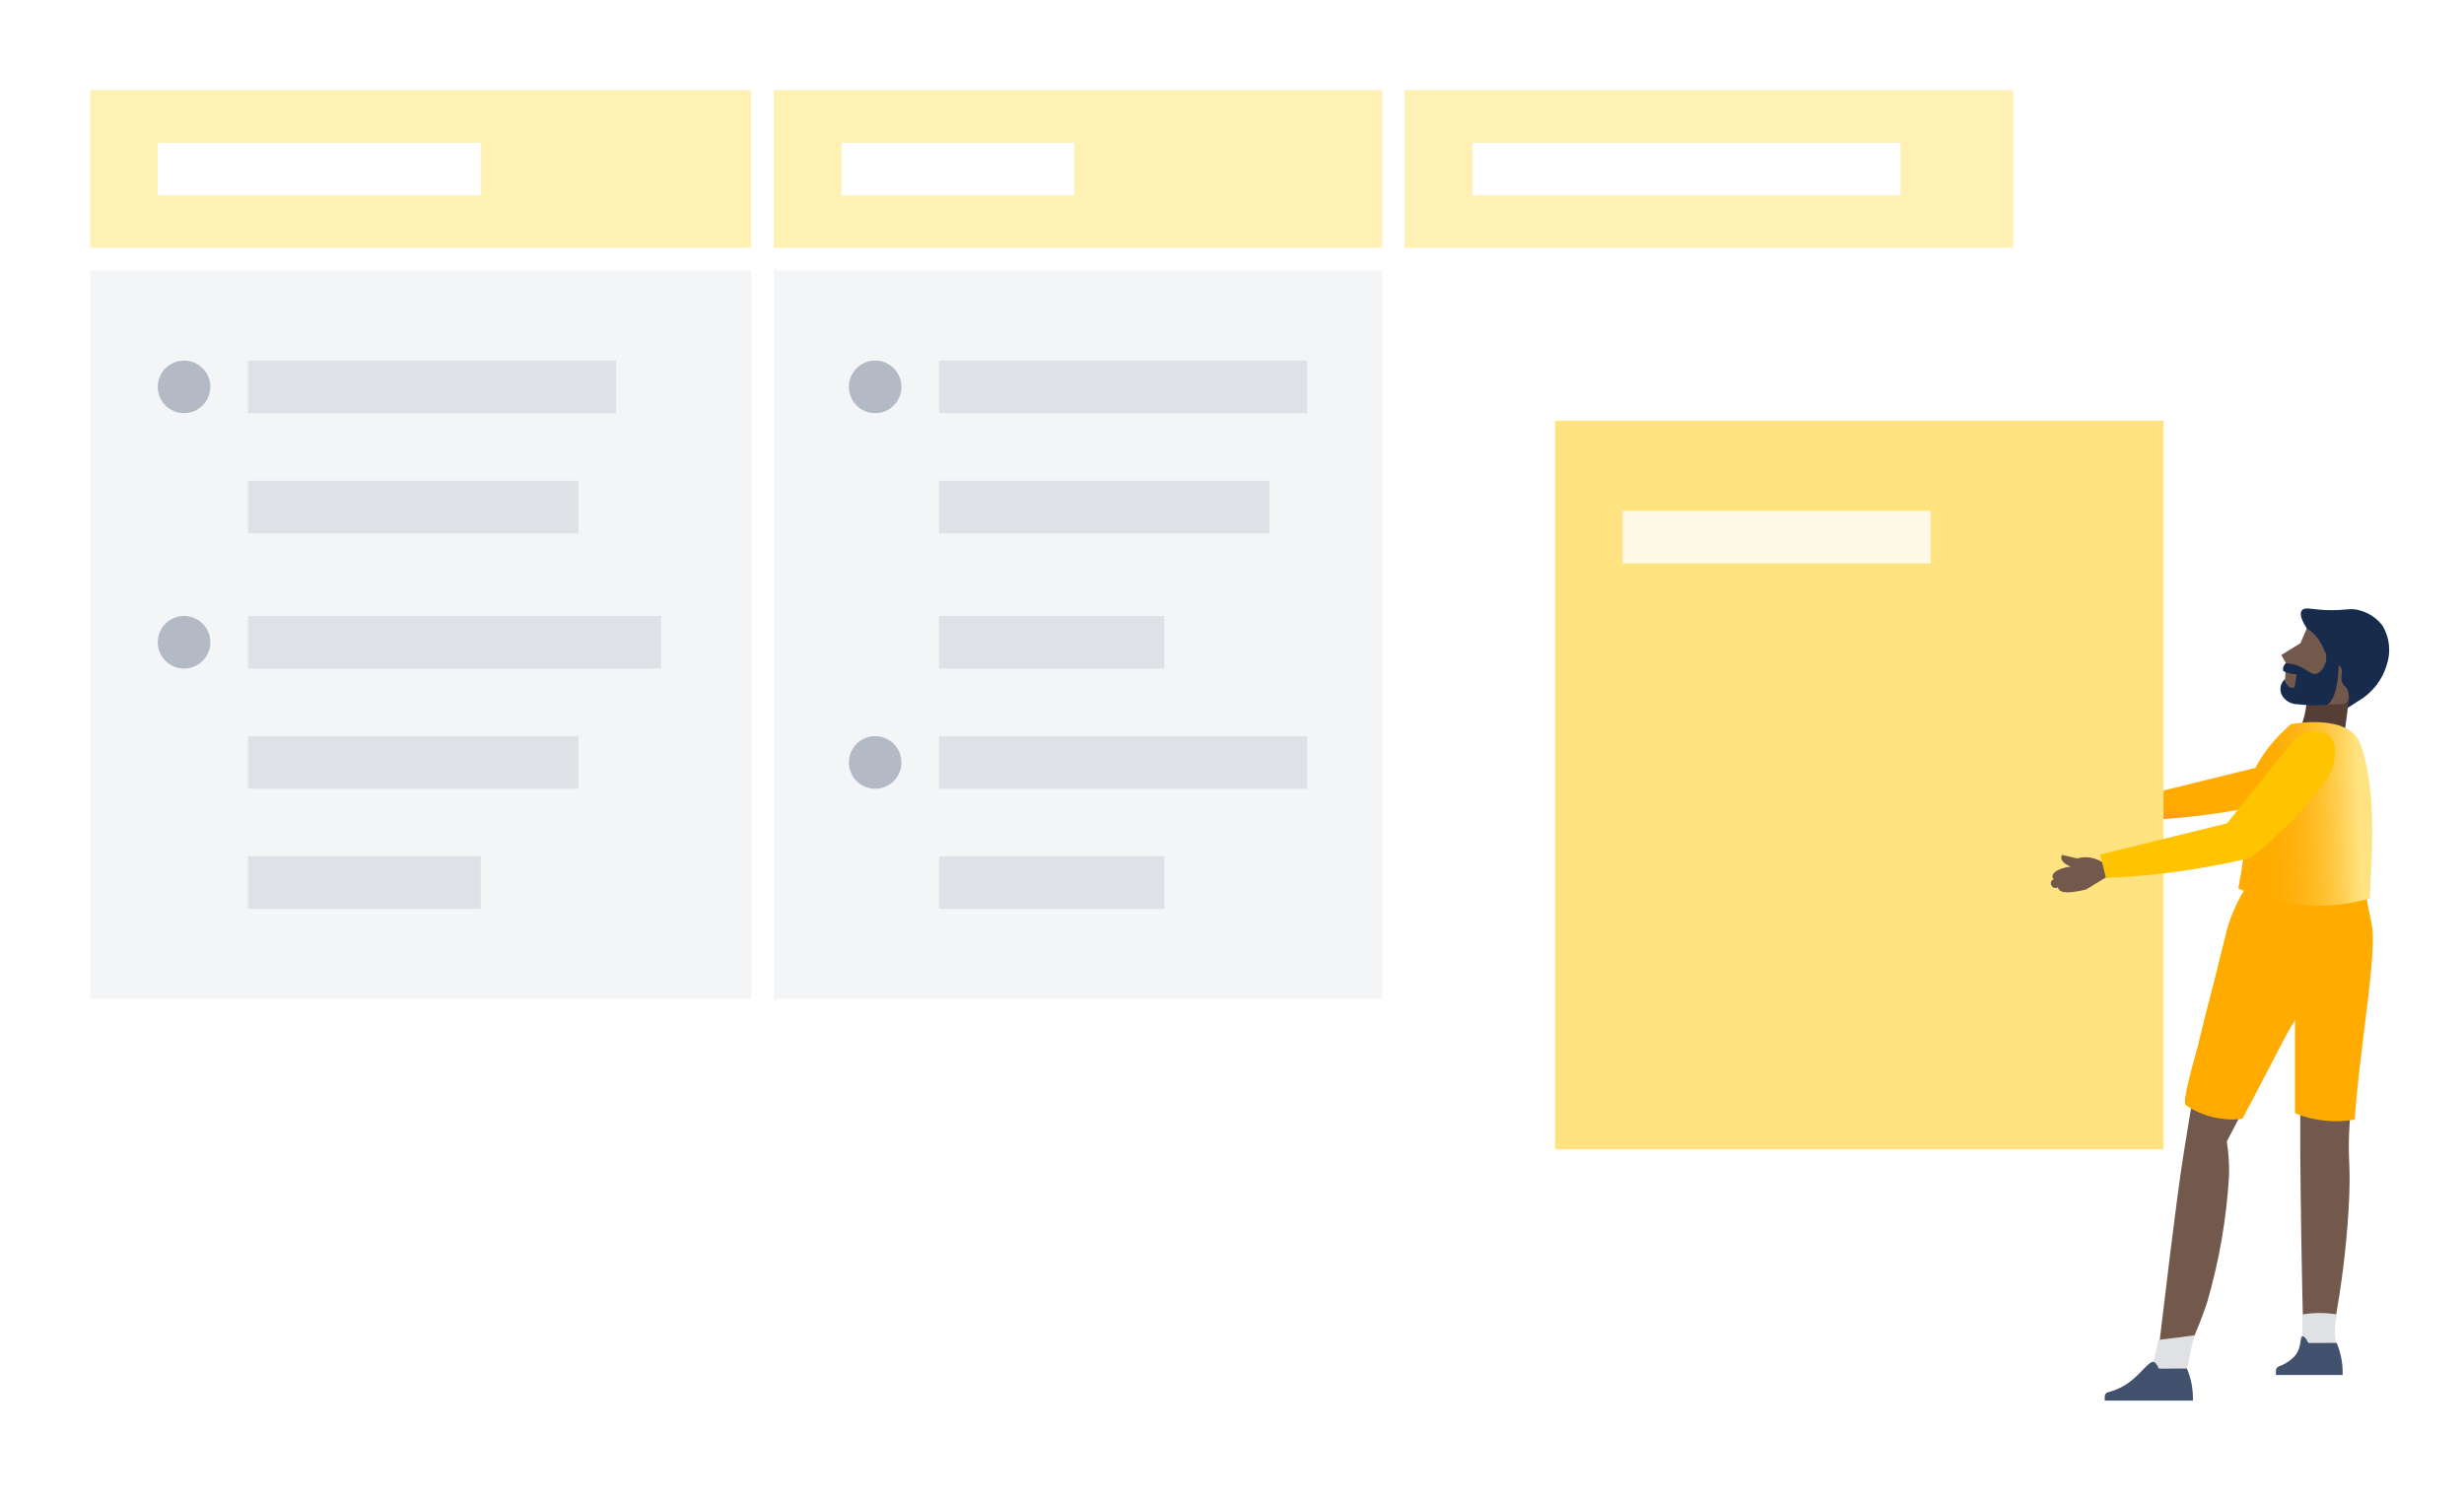 <svg width="328" height="200" viewBox="0 0 328 200" fill="none" xmlns="http://www.w3.org/2000/svg">
<rect width="328" height="200" fill="white"/>
<path d="M285.728 108.709L282.466 110.707C281.759 110.89 281.038 111.014 280.311 111.08C279.746 111.08 279.288 111.08 278.987 110.815C278.883 110.706 278.805 110.574 278.759 110.43C278.575 110.546 278.341 110.546 278.157 110.43C277.956 110.314 277.835 110.097 277.844 109.864C277.854 109.648 277.998 109.46 278.205 109.395C278.115 109.277 278.064 109.134 278.06 108.986C278.06 108.408 279.06 107.903 280.468 107.71C279.685 107.457 279.18 106.976 279.204 106.506C279.211 106.392 279.253 106.283 279.324 106.193L281.286 106.651C281.677 106.536 282.083 106.483 282.49 106.494C283.218 106.528 283.925 106.743 284.548 107.12L285.728 108.709Z" fill="#72594B"/>
<path d="M284.295 106.145L285.042 109.202C288.852 109.047 292.65 108.669 296.416 108.071C299.124 107.637 301.676 107.12 304.035 106.554C307.713 103.599 300.858 102.064 300.858 102.064L284.295 106.145Z" fill="url(#paint0_linear_1790_34408)"/>
<rect width="88" height="21" transform="matrix(1 0 0 -1 12 33)" fill="#FFF0B3"/>
<rect x="21" y="19" width="43" height="7" fill="white"/>
<rect width="81" height="21" transform="matrix(1 0 0 -1 103 33)" fill="#FFF0B3"/>
<rect x="112" y="19" width="31" height="7" fill="white"/>
<rect width="81" height="21" transform="matrix(1 0 0 -1 187 33)" fill="#FFF0B3"/>
<rect x="196" y="19" width="57" height="7" fill="white"/>
<rect width="88" height="97" transform="matrix(1 0 0 -1 12 133)" fill="#F4F5F7"/>
<rect width="81" height="97" transform="matrix(1 0 0 -1 103 133)" fill="#F4F5F7"/>
<rect x="125" y="48" width="49" height="7" fill="#DFE1E6"/>
<rect x="125" y="64" width="44" height="7" fill="#DFE1E6"/>
<circle cx="116.5" cy="51.5" r="3.5" fill="#B3BAC5"/>
<rect x="125" y="82" width="30" height="7" fill="#DFE1E6"/>
<rect x="125" y="98" width="49" height="7" fill="#DFE1E6"/>
<rect x="125" y="114" width="30" height="7" fill="#DFE1E6"/>
<circle cx="116.5" cy="101.5" r="3.5" fill="#B3BAC5"/>
<rect x="33" y="48" width="49" height="7" fill="#DFE1E6"/>
<rect x="33" y="64" width="44" height="7" fill="#DFE1E6"/>
<circle cx="24.5" cy="51.5" r="3.5" fill="#B3BAC5"/>
<rect x="33" y="82" width="55" height="7" fill="#DFE1E6"/>
<rect x="33" y="98" width="44" height="7" fill="#DFE1E6"/>
<rect x="33" y="114" width="31" height="7" fill="#DFE1E6"/>
<circle cx="24.5" cy="85.5" r="3.5" fill="#B3BAC5"/>
<rect x="207" y="56" width="81" height="97" fill="#FFE380"/>
<rect x="216" y="68" width="41" height="7" fill="#FFFAE6"/>
<path d="M314.139 119.113C313.896 118.059 313.508 117.043 312.986 116.096C312.531 116.24 312.068 116.358 311.6 116.451C311.085 116.55 310.68 116.586 310.46 116.623C309.233 116.795 306.902 117.077 300.647 117.555C300.207 118.084 299.798 118.637 299.42 119.211C298.276 121.061 297.447 123.088 296.967 125.209C292.711 142.737 292.392 143.338 292.392 143.338C291.795 146.707 291.223 150.125 290.675 153.592C289.595 160.449 288.111 173.414 287.302 179.976C287.45 180.45 287.726 180.874 288.099 181.202C288.454 181.492 288.876 181.69 289.326 181.779C290.945 182 293.766 173.499 293.766 173.499C295.413 167.909 296.409 162.147 296.734 156.327C296.753 154.862 296.65 153.397 296.428 151.948C298.267 148.457 300.107 144.945 301.947 141.412C303.378 138.665 304.797 135.925 306.203 133.194C306.203 139.736 306.203 146.38 306.203 153.126C306.269 161.303 306.4 169.386 306.596 177.375C306.824 177.568 307.092 177.706 307.381 177.78C307.855 177.876 308.347 177.825 308.791 177.633C309.524 177.435 310.187 177.036 310.705 176.48C311.65 171.528 312.285 166.522 312.606 161.491C313.06 154.377 312.398 154.88 312.802 149.127C313.403 140.382 315.734 127.944 315.121 123.909C315.035 123.161 314.483 120.585 314.139 119.113Z" fill="#72594B"/>
<path d="M307.074 83.653C306.608 82.929 306.007 81.838 306.4 81.286C306.792 80.734 307.626 81.138 309.589 81.212C312.483 81.322 312.79 80.832 314.262 81.298C315.424 81.634 316.445 82.34 317.169 83.309C318.097 84.881 318.298 86.778 317.721 88.51C317.123 90.53 315.776 92.246 313.955 93.306L312.385 94.312L307.945 86.658L307.074 83.653Z" fill="#172B4D"/>
<path d="M312.177 96.999H306.179C307.093 94.868 307.32 92.506 306.829 90.24L310.509 90.068C310.509 90.289 310.619 90.596 310.729 90.964C310.803 91.324 310.94 91.669 311.134 91.982C311.544 92.434 312.131 92.684 312.741 92.669L312.177 96.999Z" fill="#543E36"/>
<path d="M313.477 149.03C313.477 148.919 313.477 148.809 313.477 148.686C313.722 145.203 314.225 141.143 314.703 137.218C315.439 131.355 316.139 125.823 315.758 123.308C315.648 122.609 315.084 119.997 314.753 118.574C314.634 118.058 314.482 117.549 314.299 117.053C314.086 116.479 313.832 115.921 313.538 115.385L313.268 114.906L312.741 115.066C312.31 115.2 311.872 115.31 311.429 115.397C311.048 115.47 310.742 115.507 310.521 115.532H310.325C309.172 115.704 306.902 115.973 300.512 116.464H300.218L300.034 116.697C299.594 117.246 299.184 117.82 298.807 118.414C297.61 120.322 296.74 122.415 296.231 124.608C292.429 140.247 291.791 142.357 291.693 142.615V142.786C291.448 144.197 291.202 145.644 290.957 147.079C293.161 148.596 295.847 149.247 298.5 148.907C299.85 146.343 301.199 143.78 302.536 141.204L305.504 135.488C305.504 139.72 305.504 143.964 305.504 148.195C308.028 149.227 310.794 149.517 313.477 149.03Z" fill="#FFAB00"/>
<path d="M313.17 127.908C314.157 126.724 314.832 125.311 315.133 123.799C315.395 122.053 315.282 120.272 314.802 118.574C314.679 118.059 314.527 117.551 314.348 117.053C314.135 116.479 313.881 115.921 313.587 115.385L313.317 114.906L312.79 115.066C312.359 115.2 311.921 115.31 311.478 115.397C311.097 115.47 310.791 115.507 310.57 115.532H310.374C309.221 115.704 306.951 115.973 300.561 116.464H300.267L300.083 116.697C299.643 117.246 299.233 117.82 298.856 118.414C296.661 121.885 295.9 126.473 294.821 130.435C294.003 133.395 293.251 136.371 292.564 139.364C292.392 140.112 290.38 146.601 290.957 147.079C293.161 148.596 295.847 149.247 298.5 148.907C299.85 146.343 301.199 143.78 302.536 141.204C304.167 138.076 305.553 135.071 308.154 132.618C309.937 131.171 311.614 129.597 313.17 127.908Z" fill="#FFAB00"/>
<path d="M307.074 83.652L306.228 85.627L303.677 87.197L304.302 88.289L304.081 92.214C304.832 92.77 305.658 93.216 306.535 93.538C307.712 93.748 308.91 93.822 310.104 93.759C311.416 93.759 312.091 93.821 312.385 93.465C312.693 92.974 312.735 92.362 312.496 91.834C312.299 91.343 312.042 91.392 311.821 90.914C311.465 90.165 311.907 89.687 311.686 89.037C311.465 88.387 310.938 88.485 310.104 87.626C309.27 86.768 309.368 86.007 308.436 84.854C308.056 84.377 307.595 83.97 307.074 83.652Z" fill="#72594B"/>
<path d="M299.187 108.921C298.957 112.057 298.547 115.178 297.961 118.268C303.453 120.786 309.665 121.26 315.476 119.605C315.589 115.087 316.597 105.426 314.201 99.026C312.644 94.866 304.939 96.406 304.939 96.406C297.961 102.645 299.322 106.995 299.187 108.921Z" fill="url(#paint1_linear_1790_34408)"/>
<path d="M281.035 116.37L277.71 118.406C276.99 118.592 276.256 118.719 275.515 118.787C274.938 118.787 274.472 118.787 274.166 118.517C274.059 118.405 273.98 118.271 273.933 118.124C273.745 118.242 273.507 118.242 273.319 118.124C273.114 118.006 272.992 117.784 273 117.548C273.011 117.327 273.158 117.136 273.368 117.069C273.276 116.949 273.225 116.803 273.221 116.652C273.221 116.064 274.239 115.548 275.674 115.352C274.877 115.095 274.362 114.604 274.386 114.126C274.393 114.009 274.436 113.898 274.509 113.807L276.508 114.273C276.907 114.156 277.32 114.102 277.735 114.113C278.476 114.147 279.198 114.367 279.832 114.751L281.035 116.37Z" fill="#72594B"/>
<path d="M279.575 113.758L280.335 116.873C284.218 116.715 288.089 116.33 291.927 115.72C294.686 115.279 297.287 114.751 299.691 114.175C303.439 111.164 306.79 107.689 309.663 103.835C309.94 103.457 310.167 103.044 310.337 102.608C310.411 102.412 311.662 99.235 309.969 97.874C308.534 96.995 306.686 97.202 305.48 98.376L296.453 109.6L279.575 113.758Z" fill="#FFC400"/>
<path d="M310.999 179.13H306.363C306.424 178.332 306.473 177.486 306.485 176.603C306.485 176.047 306.485 175.507 306.485 174.984C308.016 174.722 309.579 174.722 311.11 174.984C310.732 176.319 310.698 177.729 311.011 179.081L310.999 179.13Z" fill="#DFE1E5"/>
<path d="M291.104 182.527H286.468C286.468 181.705 287.253 179.191 287.29 178.369L289.841 178.063L292.11 177.756C291.901 178.516 291.717 179.314 291.533 180.209C291.35 181.104 291.227 181.767 291.104 182.527Z" fill="#DFE1E5"/>
<path d="M307.32 178.785C307.234 178.785 306.988 178.061 306.645 177.914C305.983 177.62 306.645 179.595 305.124 180.858C304.59 181.33 303.969 181.692 303.296 181.925C303.08 182.026 302.948 182.251 302.965 182.489V183.041H311.846C311.892 181.578 311.62 180.121 311.048 178.773L307.32 178.785Z" fill="#42526E"/>
<path d="M287.424 182.195C287.339 182.195 287.093 181.472 286.75 181.324C286.087 181.03 284.996 183.005 283.07 184.268C282.318 184.758 281.488 185.119 280.617 185.335C280.357 185.398 280.174 185.632 280.175 185.9V186.452H291.914C291.96 184.988 291.688 183.531 291.116 182.183L287.424 182.195Z" fill="#42526E"/>
<path d="M304.302 88.29C303.978 88.529 303.837 88.945 303.946 89.332C304.49 89.61 305.09 89.757 305.7 89.761C305.7 89.958 305.7 90.24 305.602 90.559C305.48 91.417 305.418 91.491 305.345 91.54C305.075 91.687 304.511 91.368 304.29 90.927C304.211 90.762 304.173 90.581 304.179 90.399C303.894 90.642 303.692 90.968 303.603 91.332C303.503 91.794 303.586 92.278 303.836 92.681C304.26 93.304 304.948 93.698 305.7 93.748H305.823C307.076 93.9 308.341 93.937 309.601 93.858C311.49 93.294 311.355 87.517 311.355 87.272L309.258 86.045C309.695 86.751 309.789 87.616 309.515 88.4C309.441 88.572 309.061 89.553 308.289 89.7C307.516 89.847 307.062 88.964 305.48 88.474C305.095 88.37 304.7 88.308 304.302 88.29Z" fill="#172B4D"/>
<defs>
<linearGradient id="paint0_linear_1790_34408" x1="288.757" y1="105.927" x2="288.222" y2="109.751" gradientUnits="userSpaceOnUse">
<stop offset="0.25" stop-color="#FFAB00"/>
<stop offset="0.43" stop-color="#FFA903"/>
<stop offset="0.58" stop-color="#FFA30D"/>
<stop offset="0.71" stop-color="#FF991E"/>
<stop offset="0.72" stop-color="#FF991F"/>
</linearGradient>
<linearGradient id="paint1_linear_1790_34408" x1="314.288" y1="117.575" x2="300.049" y2="118.066" gradientUnits="userSpaceOnUse">
<stop stop-color="#FFE380"/>
<stop stop-color="#FFE27F"/>
<stop offset="0.15" stop-color="#FFD258"/>
<stop offset="0.3" stop-color="#FFC438"/>
<stop offset="0.46" stop-color="#FFB91F"/>
<stop offset="0.62" stop-color="#FFB10E"/>
<stop offset="0.8" stop-color="#FFAC03"/>
<stop offset="1" stop-color="#FFAB00"/>
</linearGradient>
</defs>
</svg>
